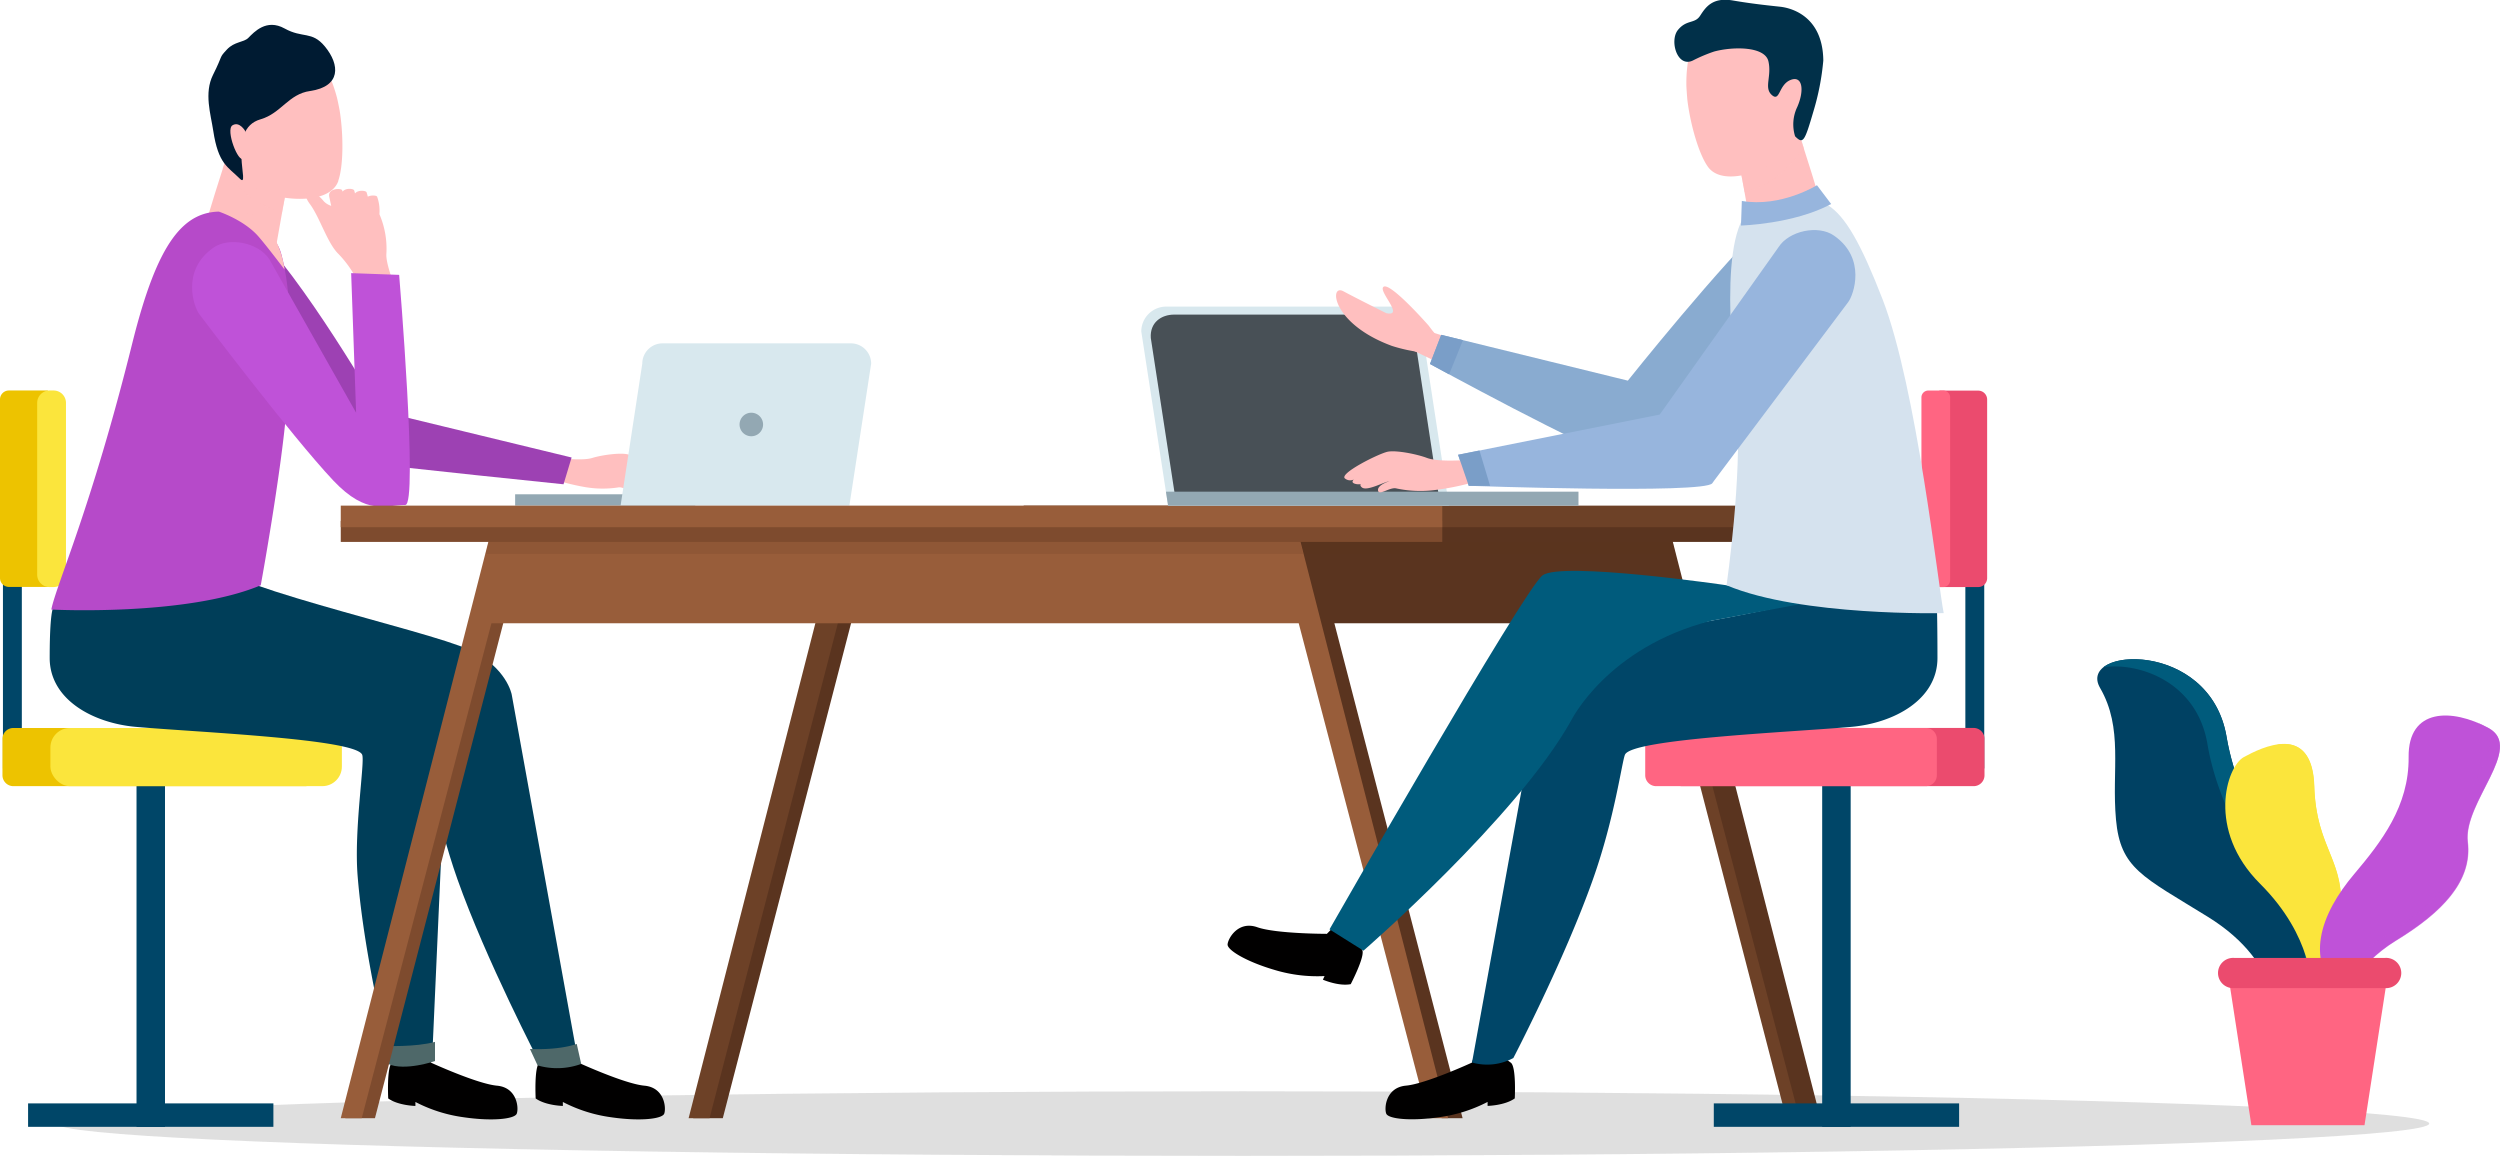 <svg xmlns="http://www.w3.org/2000/svg" viewBox="0 0 560 258.91"><defs><style>.cls-1{isolation:isolate;}.cls-2{fill:#d3d3d3;opacity:0.72;}.cls-2,.cls-21,.cls-23,.cls-34,.cls-35,.cls-7{mix-blend-mode:multiply;}.cls-3{fill:#004668;}.cls-4{fill:#edc300;}.cls-5{fill:#fbe53c;}.cls-6,.cls-7{fill:#ffbfbf;}.cls-7{opacity:0.54;}.cls-8{fill:#010000;}.cls-9{fill:#003e59;}.cls-10{fill:#84c0ea;}.cls-11{fill:#9d41b3;}.cls-12{fill:#b64ac9;}.cls-13,.cls-35{fill:#bf52d8;}.cls-14{fill:#93a8b3;}.cls-15{fill:#d8e8ee;}.cls-16{fill:#4e6869;}.cls-17{fill:#001b32;}.cls-18{fill:#7e4b2e;}.cls-19{fill:#6d4127;}.cls-20,.cls-21{fill:#5a341f;}.cls-21,.cls-23{opacity:0.35;}.cls-22{fill:#985d3a;}.cls-24{fill:#eb4b6e;}.cls-25{fill:#ff6582;}.cls-26{fill:#485056;}.cls-27{fill:#005b7c;}.cls-28{fill:#89abd0;}.cls-29{fill:#7a9ec8;}.cls-30{fill:#97b5dd;}.cls-31{fill:#d5e2ee;}.cls-32{fill:#013049;}.cls-33{fill:#004163;}.cls-35{opacity:0.56;}</style></defs><title>3</title><g class="cls-1"><g id="Layer_1" data-name="Layer 1"><ellipse class="cls-2" cx="278.41" cy="251.68" rx="265.73" ry="7.23"/><rect class="cls-3" x="0.66" y="97.34" width="4.23" height="74.81"/><path class="cls-4" d="M2,87.47h8.7a0,0,0,0,1,0,0v44a0,0,0,0,1,0,0H2a2,2,0,0,1-2-2v-40A2,2,0,0,1,2,87.47Z"/><rect class="cls-3" x="30.58" y="165.8" width="6.38" height="86.62"/><path class="cls-5" d="M11.05,87.47H12a2.78,2.78,0,0,1,2.78,2.78v38.48A2.77,2.77,0,0,1,12,131.5h-.9a2.77,2.77,0,0,1-2.77-2.77V90.25A2.78,2.78,0,0,1,11.05,87.47Z"/><path class="cls-4" d="M3,163.07H68.35a2.44,2.44,0,0,1,2.44,2.44v8.14a2.45,2.45,0,0,1-2.45,2.45H3a2.45,2.45,0,0,1-2.45-2.45v-8.14A2.44,2.44,0,0,1,3,163.07Z"/><rect class="cls-5" x="11.29" y="163.07" width="65.29" height="13.03" rx="4.39"/><rect class="cls-3" x="6.29" y="247.16" width="54.95" height="5.25"/><path class="cls-6" d="M-265.18-84.31c1-7,5.52-31.27,5.57-31.51l-13.65-2.57c-.19,1-7.58,22.4-8.59,29.79Z" transform="translate(325.41 149.18)"/><path class="cls-7" d="M-275.31-112.14c.05.13-.26.61-.21.74a34.38,34.38,0,0,0,6.57,6.66c.46.3.93.6,1.41.89a21.91,21.91,0,0,0,5.31,2.23c1.19-6.53,2.59-12.29,2.62-12.41L-274-118.39A32.87,32.87,0,0,1-275.31-112.14Z" transform="translate(325.41 149.18)"/><path class="cls-6" d="M-271.7-109.17c-3.74-4.83-6.13-16.51-5.93-19.19q.09-.58.21-1.17c.93-3.7,5-12.39,13.37-12a17,17,0,0,1,3.32.55c6.88,2,9.61,9.18,10.81,13.7.22.94.42,1.92.6,2.91.84,5.22.88,12.2-.31,15.66a.36.36,0,0,1,0,.09c-1.49,4.09-8,4.51-13.09,3.55-.55-.15-1.09-.31-1.61-.48A40.58,40.58,0,0,1-271.7-109.17Z" transform="translate(325.41 149.18)"/><path class="cls-6" d="M-240.42-101.2a9.26,9.26,0,0,0-.52-3.93c-.11-.27-1.26-.4-2.08,0-.09-.33-.17-.66-.29-1s-1.87-.59-2.58.28c-.06-.23-.11-.47-.19-.69-.14-.39-1.9-.61-2.6.29,0-.11-.06-.23-.11-.34-.16-.43-3.3-.49-2.86,1.52.12.56.27,1.28.43,2a4,4,0,0,1-1.64-1c-3.11-3.77-5.4-2.44-3.15.57s3.94,8.86,6.46,11.25a24.52,24.52,0,0,1,5.31,8.51l7.38-1s-2.18-5.35-2-7.58A19.51,19.51,0,0,0-240.42-101.2Z" transform="translate(325.41 149.18)"/><path class="cls-8" d="M-237.58,88.85l6.9-5,1.8,5s10.35,4.75,14.78,5.16c4.59.41,4.92,5.1,4.44,6.28s-5.43,1.75-11.93.79a33.07,33.07,0,0,1-10.77-3.42v.89s-3.87-.08-6.09-1.68C-238.45,96.86-238.82,89.74-237.58,88.85Z" transform="translate(325.41 149.18)"/><path class="cls-8" d="M-204.56,88.85l6.9-5,1.81,5s10.35,4.75,14.77,5.16c4.6.41,4.92,5.1,4.45,6.28s-5.43,1.75-11.93.79a33,33,0,0,1-10.77-3.42v.89s-3.87-.08-6.09-1.68C-205.42,96.86-205.79,89.74-204.56,88.85Z" transform="translate(325.41 149.18)"/><path class="cls-9" d="M-299.8-23.12s-.3,3.53-.3,15.93c0,9.34,9.74,14.6,19.31,15.43,14.29,1.25,49.12,8.1,50.68,11.62.68,1.51,2.28,14.1,7.15,27.87,6.39,18.06,18.4,41.12,18.4,41.12s3.25,1.4,8.71,0L-210.79,6.38s-1.11-6.06-9.37-9.95c-10-4.68-59.33-15-61.08-21.71S-299.8-23.12-299.8-23.12Z" transform="translate(325.41 149.18)"/><path class="cls-6" d="M-199.49-46.5s4.68.55,6.75-.1,6.3-1.24,8-.79,9.66,5,8.37,6-2.64-.49-2.64-.49,1.91,1,.62,1.43a2.63,2.63,0,0,1-2.42-.58s2,.44.92,1.24-4.34-1.33-5.52-1.57c0,0,2.45.89,2.2,2s-2.43-.94-3.75-.63a23.4,23.4,0,0,1-7.39-.08,52.47,52.47,0,0,1-8.23-2.14Z" transform="translate(325.41 149.18)"/><path class="cls-9" d="M-313.18-13.45s-1.1-.75-1.1,11.66c0,9.33,9.74,14.59,19.31,15.43,14.3,1.24,49.12,2.7,50.68,6.22.68,1.51-1.88,16.76-1,27.32,1.56,19.09,7.39,41.63,7.39,41.63a20.14,20.14,0,0,0,9.27-.44l3.67-82s-1.1-6.06-9.37-9.95c-9.95-4.68-59.32-9.59-61.08-16.31S-313.18-13.45-313.18-13.45Z" transform="translate(325.41 149.18)"/><path class="cls-10" d="M-270.86-95.37s-6.19,19.9-7.48,33.61-.47,42.19,1.15,45.38l-3.43.28s-.7-19,0-45.21,5.84-33.91,5.84-33.91l2.24-.91Z" transform="translate(325.41 149.18)"/><path class="cls-11" d="M-269-97.85c-2.95-2.71-8.08-.77-10.77,2.21-2.46,2.73-3.71,7.26,1.22,14.44,9.83,14.32,24.07,34.31,33.65,35.55s45.72,4.95,45.72,4.95l1.81-6-42.93-10.41S-258-87.76-269-97.85Z" transform="translate(325.41 149.18)"/><path class="cls-12" d="M-267-18.08s4.53-24.74,5.79-39.66c.86-10.14,1.59-24.26-1.19-34.51-.8-3-2.47-3.92-3.93-5.47a6.44,6.44,0,0,0-3.32-2.21c-2.05-.32-3.34-1.65-5.09-1.8-9.55-.79-15.39,6.86-21,29.28-9.25,37.25-17,54-18.18,59.81C-313.91-12.64-283.74-11.06-267-18.08Z" transform="translate(325.41 149.18)"/><path class="cls-13" d="M-236-87.61s4.29,51.55,1.38,51.54c-4.26,0-8.55,2.56-16.14-5.48-9.47-10.05-30-37.25-30-37.25-1.23-1.62-4.14-9.78,3.14-14.89,3.59-2.52,10.16-1.08,12.52,2.55l19.46,34.41L-246.75-88Z" transform="translate(325.41 149.18)"/><rect class="cls-14" x="115.39" y="110.72" width="40.35" height="2.54"/><path class="cls-15" d="M-186.4-35.92h51.25l4.88-31.8a4.55,4.55,0,0,0-4.55-4.55H-177a4.55,4.55,0,0,0-4.54,4.55Z" transform="translate(325.41 149.18)"/><path class="cls-14" d="M-159.75-54.09a2.64,2.64,0,0,1,2.63-2.64,2.64,2.64,0,0,1,2.64,2.64,2.64,2.64,0,0,1-2.64,2.63A2.63,2.63,0,0,1-159.75-54.09Z" transform="translate(325.41 149.18)"/><path class="cls-16" d="M-239.28,85.11s6.94.3,11.31-.91v4.3s-6.74,2.33-10.53.64Z" transform="translate(325.41 149.18)"/><path class="cls-16" d="M-206.7,85.79s6.11.38,10.48-1.13l1,4.48a15.74,15.74,0,0,1-9.77.33Z" transform="translate(325.41 149.18)"/><path class="cls-6" d="M-276.45-101.8s5.75,1.87,9,5.67c2.09,2.42,5.77,7.32,5.77,7.32s-.69-6.9-5.22-10.82A10.24,10.24,0,0,0-276.45-101.8Z" transform="translate(325.41 149.18)"/><path class="cls-17" d="M-269.79-140.69c1.31-1.32,4.06-4.37,8.13-2.11s6.09.5,9,4c3.48,4.2,3.58,9-3.27,10-4.87.67-6.49,5-11.11,6.34-7.91,2.25-2,15.95-4.66,13.29s-4.8-3.21-5.94-10.7c-.56-3.72-2.1-8.46-.05-12.55,2.38-4.75,1.24-3.65,3.1-5.66C-272.91-139.9-270.83-139.65-269.79-140.69Z" transform="translate(325.41 149.18)"/><path class="cls-6" d="M-270.43-119.74s-1.3-2.37-2.91-1.37,1.35,8.63,2.48,7.43S-270.43-119.74-270.43-119.74Z" transform="translate(325.41 149.18)"/><polygon class="cls-18" points="83.99 250.47 77.35 250.47 111.61 116.69 118.25 118.31 83.99 250.47"/><polygon class="cls-19" points="400.11 250.47 404.31 250.47 370.05 116.69 365.86 118.31 400.11 250.47"/><polygon class="cls-20" points="161.91 250.47 155.27 250.47 189.52 116.69 196.16 118.31 161.91 250.47"/><polygon class="cls-19" points="158.94 250.47 154.25 250.47 188.51 116.69 193.2 118.31 158.94 250.47"/><polygon class="cls-20" points="403.08 250.47 407.77 250.47 373.51 116.69 368.82 118.31 369.26 120.1 294.19 120.1 293.36 116.69 288.67 118.31 322.93 250.47 327.62 250.47 298.9 139.61 374.02 139.61 403.08 250.47"/><polygon class="cls-21" points="374.17 119.38 369.08 119.38 369.26 120.1 294.19 120.1 294.01 119.38 288.93 119.38 290.08 124.08 375.3 124.08 374.17 119.38"/><rect class="cls-20" x="229.3" y="116.69" width="166.36" height="4.7"/><rect class="cls-19" x="229.3" y="113.26" width="166.36" height="4.83"/><polygon class="cls-22" points="319.96 250.47 324.37 250.47 290.12 116.69 288.05 117.45 287.88 116.69 114.54 116.69 114.21 117.94 110.59 116.69 76.33 250.47 81.03 250.47 110.08 139.61 290.91 139.61 319.96 250.47"/><g class="cls-23"><polygon class="cls-18" points="108.8 124.08 291.9 124.08 290.77 119.38 109.94 119.38 108.8 124.08"/></g><rect class="cls-18" x="76.33" y="116.69" width="246.74" height="4.7"/><rect class="cls-22" x="76.33" y="113.26" width="246.74" height="4.83"/><rect class="cls-3" x="114.82" y="-51.85" width="4.23" height="74.81" transform="translate(559.29 120.29) rotate(180)"/><path class="cls-24" d="M111-61.71h8.7a0,0,0,0,1,0,0v44a0,0,0,0,1,0,0H111a2,2,0,0,1-2-2v-40A2,2,0,0,1,111-61.71Z" transform="translate(554.12 69.79) rotate(180)"/><rect class="cls-3" x="82.76" y="16.62" width="6.38" height="86.62" transform="translate(497.31 269.03) rotate(180)"/><path class="cls-25" d="M106.53-61.71h3.36a1.54,1.54,0,0,1,1.54,1.54v40.94a1.54,1.54,0,0,1-1.54,1.54h-3.36A1.55,1.55,0,0,1,105-19.23V-60.17A1.55,1.55,0,0,1,106.53-61.71Z" transform="translate(541.83 69.79) rotate(180)"/><path class="cls-24" d="M51.37,13.89h65.32a2.45,2.45,0,0,1,2.45,2.45v8.14a2.45,2.45,0,0,1-2.45,2.45H51.37a2.44,2.44,0,0,1-2.44-2.44V16.33a2.44,2.44,0,0,1,2.44-2.44Z" transform="translate(493.46 189.99) rotate(180)"/><path class="cls-25" d="M45.58,13.89H106a2.45,2.45,0,0,1,2.45,2.45v8.14A2.45,2.45,0,0,1,106,26.92H45.58a2.45,2.45,0,0,1-2.45-2.45V16.33A2.44,2.44,0,0,1,45.58,13.89Z" transform="translate(476.98 189.99) rotate(180)"/><rect class="cls-3" x="58.47" y="97.98" width="54.95" height="5.25" transform="translate(497.31 350.39) rotate(180)"/><path class="cls-6" d="M68.33-88.81c-1-7-5.51-31.26-5.56-31.51l13.65-2.56c.19,1,7.57,22.4,8.58,29.79Z" transform="translate(325.41 149.18)"/><path class="cls-7" d="M78.47-116.63c0,.13.26.61.2.74a34.14,34.14,0,0,1-6.56,6.66c-.46.3-.93.6-1.42.89a21.26,21.26,0,0,1-5.3,2.22c-1.19-6.53-2.6-12.29-2.62-12.4l14.35-4.36A33.19,33.19,0,0,0,78.47-116.63Z" transform="translate(325.41 149.18)"/><path class="cls-6" d="M78.18-118.42c2.27-5.67,1.4-17.56.47-20.08-.16-.36-.33-.71-.52-1.07C76.24-142.88,70-150.14,62-147.48A17.35,17.35,0,0,0,59-146c-6.06,3.84-6.74,11.45-6.66,16.12q.08,1.46.21,3c.62,5.25,2.47,12,4.57,15l.06.08c2.55,3.52,8.93,2.16,13.56-.16.49-.29,1-.59,1.42-.89A40.92,40.92,0,0,0,78.18-118.42Z" transform="translate(325.41 149.18)"/><path class="cls-15" d="M-.84-35.92H-63.76l-6-39a5.58,5.58,0,0,1,5.58-5.58H-12.4A5.57,5.57,0,0,1-6.83-75Z" transform="translate(325.41 149.18)"/><path class="cls-26" d="M-2.91-36.77H-62l-5.63-36.7c-.24-3.47,2.35-5.24,5.25-5.24h48.65c2.89,0,4.73,2.12,5.24,5.24Z" transform="translate(325.41 149.18)"/><polygon class="cls-14" points="353.58 110.14 261.17 110.14 261.65 113.27 353.58 113.27 353.58 110.14"/><path class="cls-8" d="M13,88.85l-6.9-5-1.81,5S-6,93.59-10.45,94c-4.59.41-4.92,5.1-4.44,6.28S-9.46,102-3,101.07A33.07,33.07,0,0,0,7.81,97.65v.89s3.87-.08,6.09-1.68C13.9,96.86,14.27,89.74,13,88.85Z" transform="translate(325.41 149.18)"/><path class="cls-8" d="M-20.28,63.6l-4.19-7.41L-28.19,60s-11.39,0-15.58-1.48c-4.35-1.53-6.6,2.59-6.66,3.86s4.2,3.85,10.51,5.7a33.09,33.09,0,0,0,11.21,1.38l-.37.81s3.55,1.54,6.24,1C-22.84,71.24-19.53,64.93-20.28,63.6Z" transform="translate(325.41 149.18)"/><path class="cls-3" d="M108.28-17.72s.3,3.52.3,15.93c0,9.33-9.74,14.59-19.31,15.43-14.3,1.24-49.12,2.7-50.68,6.22-.68,1.51-2.28,14.1-7.16,27.87C25.05,65.79,13.58,87.82,13.58,87.82a12.38,12.38,0,0,1-9.26,1l15-82.46s1.1-6.06,9.37-9.95c10-4.68,59.32-9.59,61.08-16.31S108.28-17.72,108.28-17.72Z" transform="translate(325.41 149.18)"/><path class="cls-27" d="M82.5-14.73,61.34-18.08s-37-5.42-41.23-2.21S-27.6,59-27.6,59L-20,63.77S14.32,34,26.49,12.29c0,0,8.05-16.49,31.46-22.43Z" transform="translate(325.41 149.18)"/><path class="cls-6" d="M82.4-89.7,47.18-49.55l-.27.36a5.74,5.74,0,0,1-7.31,1.64L-11-71.68A2.44,2.44,0,0,1-12-75a2.45,2.45,0,0,1,3-1.16L44.67-59l-7.58,2L72.31-97.2a6.28,6.28,0,0,1,8.79-1.3A6.29,6.29,0,0,1,82.4-89.7Z" transform="translate(325.41 149.18)"/><path class="cls-6" d="M-3.61-72.65s1.37.06.09-.66a4.49,4.49,0,0,0-1-1.78l-.9-1.19s-8.65-9.85-10.1-8.64c-1.21,1,4.84,6.75.64,5.89,0,0-6.4-3.18-9.62-4.91s-2.65,7.26,10.87,12.24a35.24,35.24,0,0,0,6.44,1.42A13.31,13.31,0,0,1-3.1-69C-1.75-68.37-3.61-72.65-3.61-72.65Z" transform="translate(325.41 149.18)"/><path class="cls-28" d="M71.37-100.54c2.95-2.72,8.08-.77,10.77,2.2,2.47,2.74,3.71,7.27-1.21,14.44C71.09-69.58,48.42-42.85,39.18-45.65s-44.28-22-44.28-22l2.52-6.53L39.23-63.92S60.38-90.45,71.37-100.54Z" transform="translate(325.41 149.18)"/><polygon class="cls-29" points="322.83 75.01 320.31 81.54 324.6 83.86 327.7 76.2 322.83 75.01"/><path class="cls-10" d="M73.25-98.07s-1.9,22.6-.61,36.31.47,42.19-1.15,45.38l3.43.28s.7-19,0-45.21,2.25-36.61,2.25-36.61l-2.23-.91Z" transform="translate(325.41 149.18)"/><path class="cls-30" d="M69.31-103.68l-4.45,3.07a6.79,6.79,0,0,0,2,3.68,24.25,24.25,0,0,0,5,3.41l3.16-5.31S70.05-100.58,69.31-103.68Z" transform="translate(325.41 149.18)"/><path class="cls-31" d="M61.34-18.08s3.57-24.74,2.3-39.66-4.44-44.36,5.67-45.94c13.19-2.07,17.12-3.9,27,21.6,7.66,19.86,12.47,64.42,13.67,70.24C109.94-11.84,78-11.06,61.34-18.08Z" transform="translate(325.41 149.18)"/><path class="cls-30" d="M3.58-40.36s52.87,1.86,54.56-.57l.44-.62,30-39.95c1.23-1.62,4.14-9.78-3.14-14.88C81.88-98.9,75.31-97.46,73-93.84L46.36-56.31l-45.17,9Z" transform="translate(325.41 149.18)"/><path class="cls-6" d="M1.66-46.06s-5.19.31-7.42-.54-6.86-1.77-8.78-1.4-11,4.89-9.6,6,2.94-.37,2.94-.37-2.17,1-.78,1.53a2.92,2.92,0,0,0,2.71-.48s-2.21.36-1.09,1.31,4.86-1.19,6.18-1.38c0,0-2.76.83-2.55,2.09s2.73-.89,4.16-.46a25.76,25.76,0,0,0,8.14.4,58.14,58.14,0,0,0,9.2-1.83Z" transform="translate(325.41 149.18)"/><path class="cls-30" d="M64.76-104.17l-.19,5.51s11.76-.3,20.2-4.82l-3.18-4.21S73.52-102.66,64.76-104.17Z" transform="translate(325.41 149.18)"/><polygon class="cls-29" points="326.61 101.87 329 108.83 333.78 108.83 331.4 100.91 326.61 101.87"/><path class="cls-32" d="M58.53-137.63a34.74,34.74,0,0,0-4.73,2c-3.52,1.71-5.29-4.46-3.35-6.84s3.75-1.33,4.95-3.16,2.69-4.25,7.37-3.44,9,1.22,10.61,1.4,9.52,1.51,9.63,12.05a56.33,56.33,0,0,1-2.21,11.38c-2,6.83-2.3,7.4-4.11,5.59a9,9,0,0,1,.48-6.55c1.63-3.69,1.22-7.14-1.49-6.07s-2.35,5-4.19,3.38,0-4.13-.77-7.54S62.77-138.78,58.53-137.63Z" transform="translate(325.41 149.18)"/><path class="cls-33" d="M184.15,80.37s2.37-13.44-15-24.18c-14.64-9.06-19.58-10.78-20.58-21.8S150.27,14,145,4.9s24.6-11,28.34,10.93c3,17.8,14.76,32.09,20.54,42.36S184.15,80.37,184.15,80.37Z" transform="translate(325.41 149.18)"/><path class="cls-27" d="M193.87,58.19c-5.78-10.27-17.5-24.56-20.54-42.36-3-17.3-22.2-19.76-27.57-15.55,7.73-1.15,20.89,3.1,23.29,17.16,3,17.79,14.76,32.09,20.54,42.36,3.68,6.53-1.27,13.74-5.35,18.11a12.53,12.53,0,0,1-.09,2.46S199.65,68.46,193.87,58.19Z" transform="translate(325.41 149.18)"/><path class="cls-5" d="M192.3,72.16s.54-11.42-11.47-23.4-7.51-26.25-3.61-28.36,15.26-7.88,15.74,6.52,7.2,16.56,5.85,29.27S192.3,72.16,192.3,72.16Z" transform="translate(325.41 149.18)"/><g class="cls-34"><path class="cls-5" d="M193,26.92c-.28-8.46-4.32-10-8.39-9.32,2.86.55,5.18,3,5.39,9.32.49,14.4,7.2,16.56,5.85,29.27-.68,6.39-2.32,10.39-3.78,12.79a17.62,17.62,0,0,1,.27,3.18s5.16-3.26,6.51-16S193.44,41.32,193,26.92Z" transform="translate(325.41 149.18)"/></g><path class="cls-13" d="M200.09,74.79s1.26-7.22,11.31-13.38,17-13.13,15.94-22S240.16,18.32,232,13.89s-18-4.5-17.88,6.51-6.11,19-12.24,26.27C194.61,55.27,190,66.51,200.09,74.79Z" transform="translate(325.41 149.18)"/><path class="cls-35" d="M232,13.89a25.41,25.41,0,0,0-3-1.42l.67.33c8.15,4.43-5.75,16.73-4.67,25.56s-5.9,15.8-15.94,22c-7.85,4.81-10.33,10.25-11,12.41a18.81,18.81,0,0,0,2.11,2.06s1.26-7.22,11.31-13.38,17-13.13,15.94-22S240.16,18.32,232,13.89Z" transform="translate(325.41 149.18)"/><polygon class="cls-25" points="534.91 217.96 499.05 217.96 504.31 252.05 529.65 252.05 534.91 217.96"/><path class="cls-24" d="M208.9,65.39H175a3.39,3.39,0,1,0,0,6.77H208.9a3.39,3.39,0,1,0,0-6.77Z" transform="translate(325.41 149.18)"/></g></g></svg>